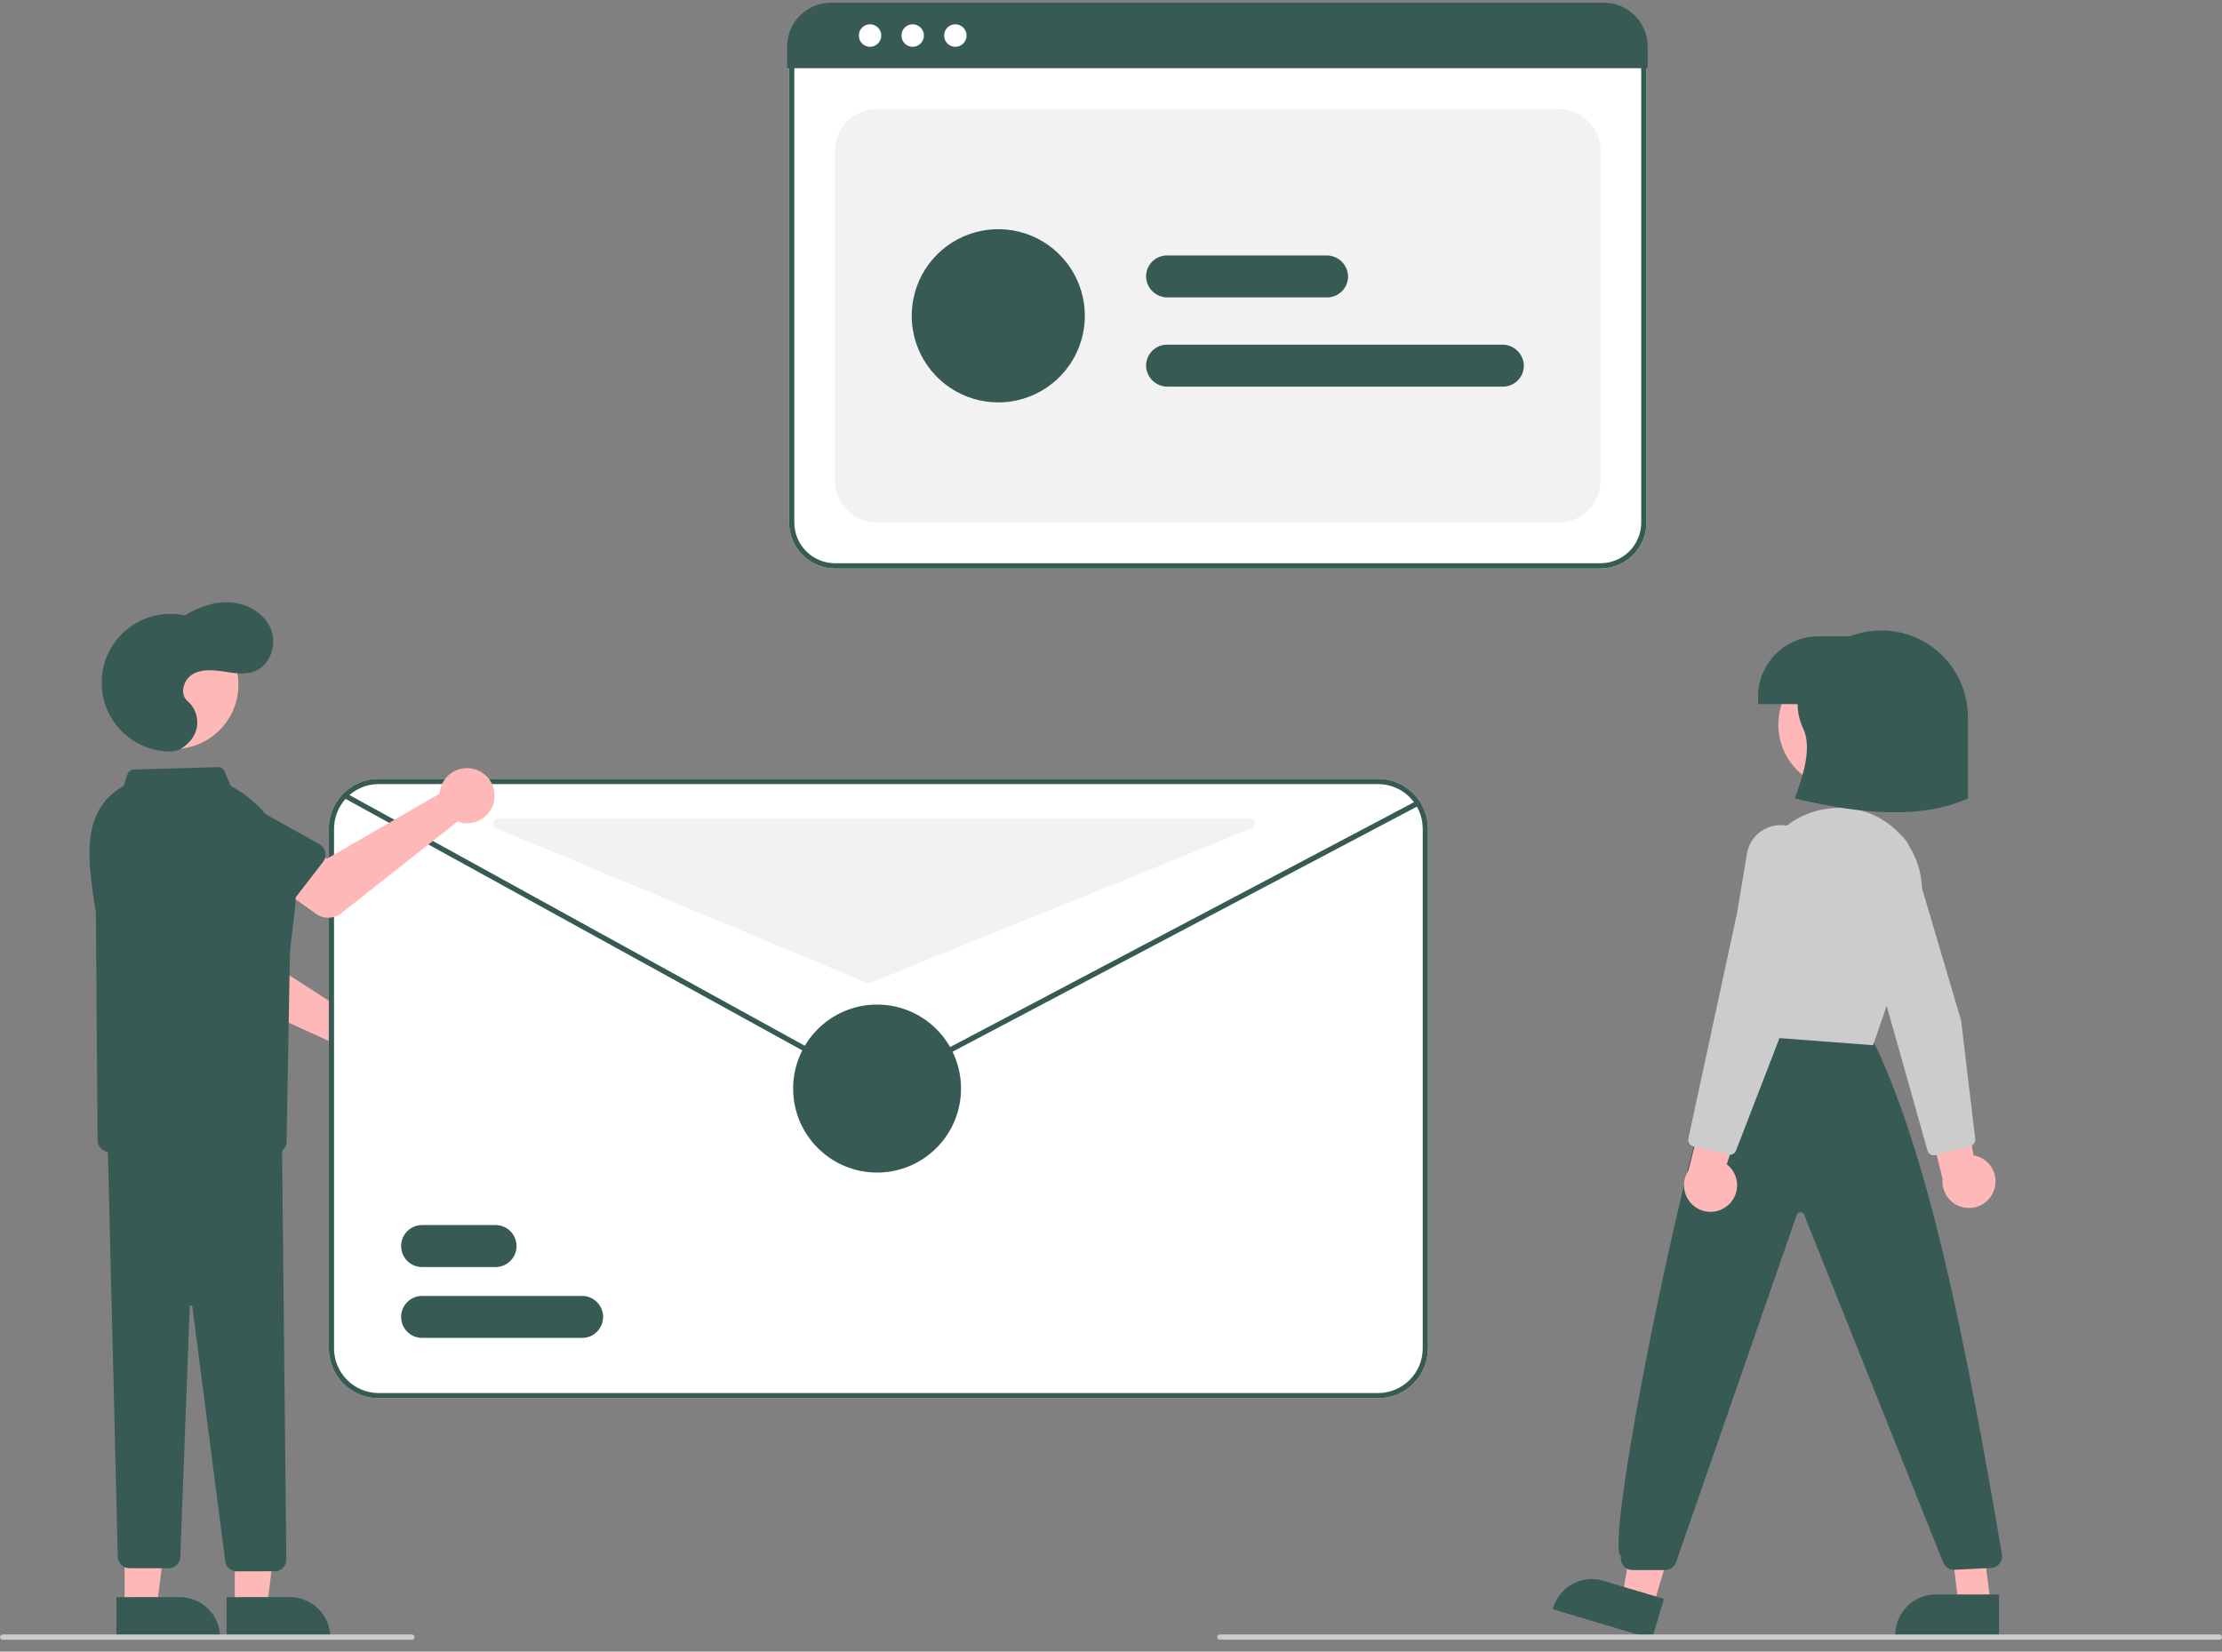 <svg width="152" height="113" viewBox="0 0 152 113" fill="none" xmlns="http://www.w3.org/2000/svg">
<rect x="0" y="0" width="152" height="113" fill="#808080" stroke="none"/>
<g clip-path="url(#clip0_1457_1532)">
<path d="M109.49 38.895H57.118C56.285 38.894 55.487 38.562 54.898 37.973C54.31 37.384 53.978 36.585 53.977 35.752V4.837C53.978 4.213 54.226 3.616 54.666 3.175C55.106 2.735 55.703 2.487 56.326 2.486H110.245C110.877 2.487 111.484 2.739 111.931 3.186C112.379 3.634 112.63 4.241 112.631 4.874V35.752C112.63 36.585 112.299 37.384 111.71 37.973C111.121 38.562 110.323 38.894 109.49 38.895Z" fill="white"/>
<path d="M109.49 38.895H57.118C56.285 38.894 55.487 38.562 54.898 37.973C54.31 37.384 53.978 36.585 53.977 35.752V4.837C53.978 4.213 54.226 3.616 54.666 3.175C55.106 2.735 55.703 2.487 56.326 2.486H110.245C110.877 2.487 111.484 2.739 111.931 3.186C112.379 3.634 112.63 4.241 112.631 4.874V35.752C112.63 36.585 112.299 37.384 111.71 37.973C111.121 38.562 110.323 38.894 109.49 38.895ZM56.326 2.845C55.799 2.846 55.293 3.056 54.92 3.429C54.547 3.803 54.337 4.309 54.337 4.837V35.752C54.337 36.49 54.631 37.198 55.152 37.719C55.673 38.241 56.381 38.535 57.118 38.536H109.49C110.228 38.535 110.935 38.241 111.456 37.719C111.978 37.198 112.271 36.49 112.272 35.752V4.874C112.271 4.336 112.058 3.821 111.678 3.44C111.298 3.06 110.782 2.846 110.245 2.845H56.326Z" fill="#375A55"/>
<path d="M59.989 35.753H106.619C107.381 35.753 108.111 35.45 108.65 34.911C109.188 34.372 109.491 33.641 109.491 32.879V10.333C109.491 9.571 109.188 8.84 108.65 8.302C108.111 7.763 107.381 7.46 106.619 7.46H59.989C59.228 7.46 58.498 7.763 57.959 8.302C57.421 8.84 57.118 9.571 57.118 10.333V32.879C57.118 33.641 57.421 34.372 57.959 34.911C58.498 35.45 59.228 35.753 59.989 35.753Z" fill="#F2F2F2"/>
<path d="M112.71 4.667H53.848V3.159C53.853 2.366 54.172 1.608 54.736 1.051C55.299 0.494 56.06 0.183 56.852 0.187H109.705C110.497 0.183 111.258 0.494 111.821 1.051C112.385 1.608 112.704 2.366 112.71 3.159V4.667Z" fill="#375A55"/>
<path d="M59.517 3.201C59.941 3.201 60.285 2.856 60.285 2.431C60.285 2.006 59.941 1.662 59.517 1.662C59.092 1.662 58.748 2.006 58.748 2.431C58.748 2.856 59.092 3.201 59.517 3.201Z" fill="white"/>
<path d="M62.434 3.201C62.858 3.201 63.202 2.856 63.202 2.431C63.202 2.006 62.858 1.662 62.434 1.662C62.009 1.662 61.665 2.006 61.665 2.431C61.665 2.856 62.009 3.201 62.434 3.201Z" fill="white"/>
<path d="M65.352 3.201C65.776 3.201 66.121 2.856 66.121 2.431C66.121 2.006 65.776 1.662 65.352 1.662C64.927 1.662 64.583 2.006 64.583 2.431C64.583 2.856 64.927 3.201 65.352 3.201Z" fill="white"/>
<path d="M68.289 27.532C67.118 27.532 65.973 27.184 64.999 26.533C64.025 25.882 63.266 24.957 62.818 23.874C62.37 22.791 62.252 21.599 62.481 20.45C62.709 19.3 63.273 18.244 64.102 17.415C64.93 16.587 65.985 16.022 67.134 15.794C68.283 15.565 69.473 15.682 70.556 16.131C71.638 16.579 72.563 17.339 73.213 18.314C73.864 19.288 74.211 20.434 74.211 21.606C74.21 23.177 73.585 24.683 72.475 25.794C71.365 26.905 69.859 27.53 68.289 27.532Z" fill="#375A55"/>
<path d="M102.806 26.454H79.886C79.516 26.459 79.157 26.324 78.882 26.076C78.608 25.828 78.436 25.485 78.403 25.116C78.39 24.92 78.417 24.723 78.483 24.537C78.549 24.352 78.652 24.182 78.786 24.038C78.921 23.894 79.083 23.779 79.263 23.701C79.444 23.622 79.638 23.581 79.835 23.581H102.749C103.121 23.576 103.481 23.711 103.758 23.961C104.034 24.21 104.206 24.555 104.239 24.925C104.251 25.122 104.223 25.318 104.157 25.503C104.09 25.688 103.987 25.857 103.853 26C103.718 26.143 103.556 26.258 103.376 26.336C103.196 26.414 103.002 26.454 102.806 26.454Z" fill="#375A55"/>
<path d="M90.782 20.349H79.886C79.516 20.354 79.157 20.219 78.882 19.971C78.607 19.723 78.436 19.38 78.403 19.011C78.389 18.814 78.417 18.617 78.483 18.432C78.549 18.246 78.652 18.076 78.786 17.932C78.921 17.788 79.083 17.674 79.263 17.595C79.444 17.517 79.638 17.476 79.835 17.476H90.725C91.097 17.47 91.457 17.606 91.734 17.855C92.01 18.105 92.182 18.449 92.215 18.82C92.227 19.016 92.199 19.212 92.133 19.397C92.067 19.582 91.963 19.751 91.829 19.895C91.695 20.038 91.532 20.152 91.352 20.23C91.172 20.308 90.978 20.349 90.782 20.349Z" fill="#375A55"/>
<path d="M136.404 81.429C136.492 81.181 136.525 80.915 136.5 80.653C136.475 80.39 136.392 80.136 136.258 79.908C136.124 79.681 135.942 79.486 135.724 79.336C135.507 79.187 135.259 79.087 134.999 79.044L133.917 72.719L131.484 74.998L132.885 80.655C132.841 81.097 132.961 81.54 133.222 81.9C133.483 82.26 133.867 82.511 134.301 82.607C134.735 82.702 135.188 82.635 135.576 82.418C135.964 82.201 136.258 81.849 136.404 81.429V81.429Z" fill="#FFB8B8"/>
<path d="M134.788 78.403L132.4 79.03C132.286 79.059 132.166 79.043 132.064 78.985C131.962 78.927 131.887 78.831 131.854 78.718L127.563 63.502L126.266 59.62C126.141 59.246 126.113 58.847 126.184 58.459C126.254 58.071 126.422 57.707 126.671 57.401C126.92 57.096 127.243 56.858 127.608 56.711C127.974 56.563 128.371 56.511 128.762 56.558C129.215 56.612 129.642 56.798 129.99 57.093C130.338 57.388 130.593 57.778 130.722 58.216L134.152 69.815L135.12 77.915C135.13 78.005 135.113 78.097 135.071 78.177C135.029 78.257 134.964 78.323 134.884 78.366C134.853 78.382 134.821 78.394 134.788 78.403Z" fill="#CCCCCC"/>
<path d="M126.06 53.991C128.494 53.991 130.468 52.017 130.468 49.581C130.468 47.145 128.494 45.17 126.06 45.17C123.626 45.17 121.652 47.145 121.652 49.581C121.652 52.017 123.626 53.991 126.06 53.991Z" fill="#FFB8B8"/>
<path d="M113.082 109.92L110.974 109.292L112.39 100.854L115.503 101.78L113.082 109.92Z" fill="#FFB8B8"/>
<path d="M113.012 112.125L106.213 110.1L106.238 110.014C106.342 109.666 106.513 109.342 106.741 109.061C106.97 108.779 107.252 108.545 107.57 108.372C107.889 108.2 108.239 108.091 108.6 108.054C108.96 108.016 109.325 108.05 109.672 108.154L109.673 108.154L113.825 109.39L113.012 112.125Z" fill="#375A55"/>
<path d="M136.185 109.811H133.985L132.939 101.319L135.109 101.32L136.185 109.811Z" fill="#FFB8B8"/>
<path d="M136.746 111.946L129.652 111.946V111.856C129.652 111.493 129.724 111.134 129.863 110.798C130.001 110.463 130.205 110.159 130.461 109.902C130.717 109.645 131.022 109.442 131.357 109.303C131.692 109.164 132.051 109.093 132.414 109.093H132.414L136.746 109.093L136.746 111.946Z" fill="#375A55"/>
<path d="M113.893 107.423H111.684C111.566 107.423 111.449 107.397 111.342 107.347C111.235 107.296 111.14 107.223 111.064 107.132C110.988 107.041 110.933 106.934 110.903 106.82C110.873 106.705 110.869 106.585 110.89 106.469C109.482 105.842 117.066 69.442 118.858 70.147L118.917 70.062L127.942 70.799C131.984 78.895 134.543 92.29 136.937 106.274C136.966 106.39 136.97 106.512 136.946 106.629C136.923 106.747 136.874 106.857 136.803 106.954C136.732 107.05 136.64 107.129 136.535 107.186C136.429 107.242 136.313 107.275 136.193 107.28L133.711 107.401C133.543 107.41 133.377 107.365 133.235 107.274C133.094 107.183 132.984 107.05 132.922 106.894L123.413 83.105C123.394 83.053 123.359 83.008 123.313 82.978C123.267 82.948 123.212 82.933 123.157 82.936C123.102 82.936 123.048 82.954 123.004 82.987C122.959 83.019 122.926 83.064 122.909 83.117L114.656 106.88C114.601 107.039 114.498 107.176 114.361 107.273C114.225 107.371 114.061 107.423 113.893 107.423Z" fill="#375A55"/>
<path d="M128.131 71.511L128.062 71.506L118.454 70.78L120.139 60.054C120.324 58.857 120.891 57.751 121.756 56.903C122.62 56.054 123.735 55.508 124.935 55.346C125.009 55.336 125.083 55.326 125.158 55.316C126.1 55.192 127.059 55.312 127.942 55.666C128.824 56.019 129.601 56.594 130.198 57.334C130.809 58.079 131.218 58.969 131.386 59.918C131.555 60.866 131.476 61.843 131.159 62.752L128.131 71.511Z" fill="#CCCCCC"/>
<path d="M134.619 54.626C131.588 56.013 127.476 55.765 122.774 54.626C123.425 52.843 123.932 51.12 123.357 49.856C123.125 49.379 122.994 48.859 122.972 48.328C122.95 47.798 123.038 47.269 123.231 46.774C123.681 45.695 124.441 44.774 125.413 44.126C126.386 43.478 127.528 43.133 128.696 43.133C130.267 43.133 131.773 43.757 132.884 44.869C133.995 45.98 134.619 47.487 134.619 49.059V54.626Z" fill="#375A55"/>
<path d="M124.39 43.536H128.159V48.174H120.263V47.666C120.263 46.571 120.698 45.52 121.472 44.746C122.246 43.971 123.296 43.536 124.39 43.536Z" fill="#375A55"/>
<path d="M118.246 82.427C118.441 82.248 118.594 82.029 118.695 81.785C118.795 81.541 118.841 81.278 118.83 81.015C118.818 80.751 118.748 80.493 118.626 80.259C118.504 80.025 118.332 79.821 118.122 79.661L120.128 73.565L116.912 74.438L115.5 80.092C115.254 80.463 115.153 80.91 115.215 81.35C115.277 81.791 115.499 82.193 115.837 82.48C116.176 82.768 116.608 82.922 117.052 82.912C117.496 82.902 117.921 82.729 118.246 82.427Z" fill="#FFB8B8"/>
<path d="M118.236 78.996L115.832 78.43C115.718 78.402 115.619 78.331 115.556 78.232C115.494 78.133 115.472 78.013 115.496 77.898L118.831 62.444L119.503 58.407C119.568 58.018 119.73 57.651 119.974 57.342C120.219 57.032 120.537 56.79 120.9 56.637C121.263 56.483 121.659 56.425 122.051 56.466C122.443 56.507 122.819 56.647 123.142 56.872C123.517 57.132 123.807 57.497 123.977 57.92C124.146 58.344 124.188 58.808 124.098 59.255L121.695 71.111L118.757 78.72C118.724 78.805 118.666 78.877 118.591 78.929C118.517 78.98 118.428 79.007 118.338 79.007C118.303 79.007 118.269 79.004 118.236 78.996Z" fill="#CCCCCC"/>
<path d="M151.82 112.186H83.447C83.399 112.186 83.354 112.167 83.32 112.134C83.287 112.1 83.268 112.054 83.268 112.007C83.268 111.959 83.287 111.913 83.32 111.88C83.354 111.846 83.399 111.827 83.447 111.827H151.82C151.868 111.827 151.913 111.846 151.947 111.88C151.981 111.913 152 111.959 152 112.007C152 112.054 151.981 112.1 151.947 112.134C151.913 112.167 151.868 112.186 151.82 112.186Z" fill="#CCCCCC"/>
<path d="M24.233 69.316C24.136 69.34 24.042 69.372 23.951 69.412L16.473 64.584L16.576 62.423L13.337 61.841L12.783 65.649C12.738 65.957 12.794 66.27 12.943 66.543C13.091 66.816 13.324 67.034 13.607 67.163L22.818 71.371C22.864 71.751 23.024 72.108 23.278 72.394C23.531 72.681 23.866 72.883 24.238 72.975C24.609 73.067 24.999 73.043 25.357 72.907C25.715 72.771 26.022 72.529 26.239 72.214C26.456 71.899 26.572 71.525 26.572 71.142C26.571 70.759 26.454 70.386 26.237 70.071C26.019 69.757 25.71 69.516 25.352 69.381C24.994 69.246 24.604 69.223 24.233 69.316H24.233Z" fill="#FFB8B8"/>
<path d="M16.168 64.45L12.157 63.709C12.043 63.688 11.935 63.643 11.84 63.576C11.745 63.51 11.665 63.423 11.607 63.323C11.548 63.223 11.512 63.111 11.5 62.995C11.489 62.88 11.502 62.763 11.54 62.653L12.856 58.803C12.967 58.219 13.305 57.704 13.795 57.369C14.286 57.034 14.889 56.907 15.473 57.017C16.056 57.127 16.573 57.463 16.909 57.953C17.244 58.443 17.372 59.047 17.264 59.631L17.122 63.684C17.117 63.8 17.088 63.914 17.036 64.018C16.984 64.122 16.91 64.213 16.82 64.286C16.73 64.359 16.624 64.411 16.512 64.439C16.399 64.468 16.282 64.472 16.168 64.45V64.45Z" fill="#375A55"/>
<path d="M94.274 53.287H25.901C25.312 53.286 24.733 53.439 24.221 53.731C24.099 53.8 23.98 53.878 23.868 53.962C23.441 54.279 23.093 54.692 22.855 55.167C22.616 55.642 22.491 56.167 22.491 56.699V92.256C22.492 93.161 22.852 94.028 23.491 94.668C24.13 95.308 24.997 95.668 25.901 95.668H94.274C95.178 95.667 96.045 95.308 96.684 94.668C97.323 94.028 97.683 93.161 97.684 92.256V56.699C97.683 55.794 97.323 54.927 96.684 54.287C96.045 53.648 95.178 53.288 94.274 53.287Z" fill="white"/>
<path d="M94.274 53.287H25.901C25.312 53.286 24.733 53.439 24.221 53.731C24.099 53.8 23.98 53.878 23.868 53.962C23.441 54.279 23.093 54.692 22.855 55.167C22.616 55.642 22.491 56.167 22.491 56.699V92.256C22.492 93.161 22.852 94.028 23.491 94.668C24.13 95.308 24.997 95.668 25.901 95.668H94.274C95.178 95.667 96.045 95.308 96.684 94.668C97.323 94.028 97.683 93.161 97.684 92.256V56.699C97.683 55.794 97.323 54.927 96.684 54.287C96.045 53.648 95.178 53.288 94.274 53.287ZM97.325 92.256C97.324 93.066 97.002 93.841 96.43 94.414C95.858 94.986 95.083 95.308 94.274 95.309H25.901C25.092 95.308 24.317 94.986 23.745 94.414C23.173 93.841 22.851 93.066 22.85 92.256V56.699C22.853 56.054 23.058 55.426 23.438 54.904C23.817 54.383 24.351 53.994 24.964 53.794C24.989 53.786 25.012 53.777 25.038 53.77C25.318 53.688 25.609 53.646 25.901 53.646H94.274C95.083 53.647 95.858 53.969 96.43 54.542C97.002 55.114 97.324 55.89 97.325 56.699V92.256Z" fill="#375A55"/>
<path d="M60.013 74.463C59.741 74.463 59.473 74.394 59.234 74.263L23.515 54.589C23.473 54.566 23.442 54.527 23.429 54.481C23.416 54.436 23.421 54.387 23.444 54.345C23.467 54.303 23.506 54.272 23.551 54.259C23.597 54.246 23.646 54.251 23.688 54.274L59.407 73.948C59.59 74.049 59.794 74.102 60.002 74.104C60.21 74.106 60.416 74.056 60.599 73.958L96.907 54.792C96.928 54.781 96.951 54.774 96.974 54.772C96.998 54.769 97.021 54.772 97.044 54.779C97.066 54.786 97.087 54.797 97.106 54.812C97.124 54.827 97.139 54.846 97.15 54.867C97.161 54.888 97.168 54.91 97.17 54.934C97.172 54.957 97.169 54.981 97.162 55.004C97.155 55.026 97.144 55.047 97.129 55.065C97.114 55.083 97.095 55.098 97.075 55.109L60.767 74.276C60.535 74.399 60.276 74.463 60.013 74.463Z" fill="#375A55"/>
<path d="M33.899 86.69H28.874C28.493 86.69 28.128 86.538 27.859 86.269C27.59 85.999 27.439 85.634 27.439 85.253C27.439 84.872 27.59 84.507 27.859 84.237C28.128 83.968 28.493 83.816 28.874 83.816H33.899C34.28 83.816 34.645 83.968 34.914 84.237C35.183 84.507 35.335 84.872 35.335 85.253C35.335 85.634 35.183 85.999 34.914 86.269C34.645 86.538 34.28 86.69 33.899 86.69Z" fill="#375A55"/>
<path d="M39.821 91.538H28.874C28.493 91.538 28.128 91.387 27.859 91.117C27.59 90.848 27.439 90.483 27.439 90.102C27.439 89.721 27.59 89.355 27.859 89.086C28.128 88.816 28.493 88.665 28.874 88.665H39.821C40.202 88.665 40.567 88.816 40.836 89.086C41.105 89.355 41.257 89.721 41.257 90.102C41.257 90.483 41.105 90.848 40.836 91.117C40.567 91.387 40.202 91.538 39.821 91.538Z" fill="#375A55"/>
<path d="M59.999 80.225C63.17 80.225 65.741 77.652 65.741 74.478C65.741 71.304 63.17 68.731 59.999 68.731C56.827 68.731 54.256 71.304 54.256 74.478C54.256 77.652 56.827 80.225 59.999 80.225Z" fill="#375A55"/>
<path d="M33.967 56.668L59.275 67.234C59.362 67.271 59.46 67.271 59.548 67.236L85.639 56.67C85.716 56.639 85.78 56.581 85.82 56.508C85.86 56.435 85.873 56.35 85.857 56.268C85.841 56.186 85.797 56.113 85.733 56.06C85.669 56.007 85.588 55.978 85.505 55.978H34.105C34.022 55.978 33.942 56.006 33.878 56.059C33.814 56.112 33.77 56.185 33.753 56.266C33.737 56.348 33.749 56.432 33.788 56.505C33.827 56.579 33.891 56.636 33.967 56.668Z" fill="#F2F2F2"/>
<path d="M30.114 54.008C30.093 54.105 30.078 54.204 30.072 54.303L22.363 58.753L20.489 57.674L18.491 60.291L21.623 62.524C21.876 62.705 22.18 62.798 22.491 62.791C22.802 62.783 23.101 62.675 23.345 62.482L31.295 56.207C31.653 56.34 32.044 56.36 32.415 56.265C32.785 56.17 33.118 55.965 33.37 55.676C33.621 55.388 33.778 55.029 33.821 54.649C33.863 54.268 33.789 53.884 33.608 53.547C33.427 53.209 33.148 52.935 32.807 52.761C32.467 52.586 32.081 52.52 31.702 52.57C31.323 52.62 30.968 52.785 30.684 53.041C30.401 53.298 30.202 53.636 30.114 54.008Z" fill="#FFB8B8"/>
<path d="M22.105 58.963L19.613 62.195C19.542 62.287 19.452 62.362 19.35 62.416C19.247 62.47 19.134 62.502 19.018 62.508C18.902 62.514 18.786 62.496 18.678 62.453C18.57 62.41 18.473 62.345 18.392 62.262L15.572 59.331C15.104 58.965 14.8 58.429 14.726 57.839C14.653 57.249 14.816 56.655 15.18 56.185C15.544 55.716 16.079 55.41 16.668 55.335C17.257 55.26 17.852 55.422 18.322 55.785L21.86 57.764C21.961 57.821 22.049 57.899 22.117 57.993C22.186 58.087 22.233 58.194 22.256 58.308C22.28 58.422 22.278 58.539 22.252 58.652C22.226 58.765 22.175 58.871 22.105 58.963H22.105Z" fill="#375A55"/>
<path d="M11.902 51.248C14.336 51.248 16.309 49.273 16.309 46.838C16.309 44.402 14.336 42.427 11.902 42.427C9.468 42.427 7.494 44.402 7.494 46.838C7.494 49.273 9.468 51.248 11.902 51.248Z" fill="#FFB8B8"/>
<path d="M16.062 109.991H18.262L19.309 101.499L16.061 101.499L16.062 109.991Z" fill="#FFB8B8"/>
<path d="M15.501 109.272L19.834 109.271H19.834C20.197 109.271 20.556 109.343 20.891 109.482C21.226 109.621 21.53 109.824 21.786 110.081C22.043 110.337 22.246 110.642 22.385 110.977C22.524 111.312 22.595 111.672 22.595 112.035V112.124L15.501 112.125L15.501 109.272Z" fill="#375A55"/>
<path d="M8.525 109.991H10.725L11.771 101.499L8.524 101.499L8.525 109.991Z" fill="#FFB8B8"/>
<path d="M7.964 109.272L12.297 109.271H12.297C12.659 109.271 13.018 109.343 13.354 109.482C13.688 109.621 13.993 109.824 14.249 110.081C14.506 110.337 14.709 110.642 14.848 110.977C14.987 111.312 15.058 111.672 15.058 112.035V112.124L7.964 112.125L7.964 109.272Z" fill="#375A55"/>
<path d="M15.403 106.768L13.158 89.393C13.157 89.37 13.147 89.348 13.13 89.332C13.113 89.317 13.091 89.308 13.068 89.309C13.056 89.309 13.044 89.311 13.034 89.315C13.023 89.319 13.013 89.325 13.005 89.333C12.997 89.341 12.99 89.351 12.986 89.362C12.981 89.373 12.979 89.384 12.979 89.396L12.334 106.519C12.327 106.728 12.239 106.926 12.088 107.071C11.938 107.216 11.736 107.297 11.527 107.296H8.862C8.651 107.298 8.448 107.216 8.297 107.068C8.146 106.92 8.059 106.719 8.055 106.508L7.363 77.978L19.289 78.098L19.587 106.719C19.584 106.832 19.558 106.944 19.509 107.047C19.46 107.15 19.39 107.241 19.304 107.315C19.219 107.388 19.12 107.442 19.013 107.474C18.906 107.507 18.794 107.516 18.683 107.502L16.099 107.509C15.915 107.484 15.746 107.397 15.62 107.262C15.493 107.127 15.416 106.953 15.403 106.768Z" fill="#375A55"/>
<path d="M7.186 78.758C7.053 78.707 6.935 78.622 6.846 78.51C6.756 78.399 6.698 78.266 6.677 78.124L6.558 62.445C6.03 58.954 5.407 55.534 8.457 53.765L8.726 52.958C8.755 52.871 8.811 52.795 8.884 52.74C8.958 52.685 9.047 52.654 9.139 52.651L14.925 52.486C15.015 52.483 15.104 52.507 15.18 52.555C15.256 52.604 15.315 52.674 15.35 52.757L15.78 53.763L15.933 53.85C17.387 54.679 18.564 55.919 19.317 57.414C20.071 58.909 20.366 60.593 20.168 62.256L19.837 65.051L19.602 78.113C19.599 78.257 19.558 78.397 19.484 78.519C19.41 78.642 19.304 78.743 19.178 78.811C17.498 79.732 15.635 80.047 13.873 80.047C10.913 80.047 8.236 79.157 7.186 78.758Z" fill="#375A55"/>
<path d="M11.758 51.412C11.095 51.426 10.436 51.3 9.825 51.041C9.214 50.783 8.664 50.398 8.213 49.911C7.761 49.425 7.417 48.849 7.204 48.22C6.99 47.591 6.912 46.924 6.975 46.263C7.038 45.602 7.239 44.962 7.567 44.385C7.894 43.807 8.34 43.306 8.875 42.913C9.41 42.52 10.022 42.245 10.671 42.106C11.32 41.967 11.991 41.966 12.639 42.105C13.609 41.516 14.736 41.12 15.865 41.221C16.995 41.322 18.112 41.993 18.534 43.046C18.956 44.099 18.503 45.487 17.453 45.915C16.779 46.189 16.019 46.056 15.3 45.946C14.582 45.835 13.798 45.763 13.173 46.134C12.547 46.505 12.266 47.499 12.826 47.963C13.123 48.219 13.335 48.559 13.434 48.938C13.533 49.318 13.514 49.718 13.38 50.086C13.098 50.815 12.33 51.4 11.758 51.412Z" fill="#375A55"/>
<path d="M28.175 112.187H0.179C0.132 112.187 0.086 112.168 0.053 112.134C0.019 112.1 0 112.055 0 112.007C0 111.959 0.019 111.914 0.053 111.88C0.086 111.846 0.132 111.827 0.179 111.827H28.175C28.222 111.827 28.268 111.846 28.302 111.88C28.335 111.914 28.354 111.959 28.354 112.007C28.354 112.055 28.335 112.1 28.302 112.134C28.268 112.168 28.222 112.187 28.175 112.187Z" fill="#CCCCCC"/>
</g>
<defs>
<clipPath id="clip0_1457_1532">
<rect width="152" height="112" fill="white" transform="translate(0 0.187)"/>
</clipPath>
</defs>
</svg>
